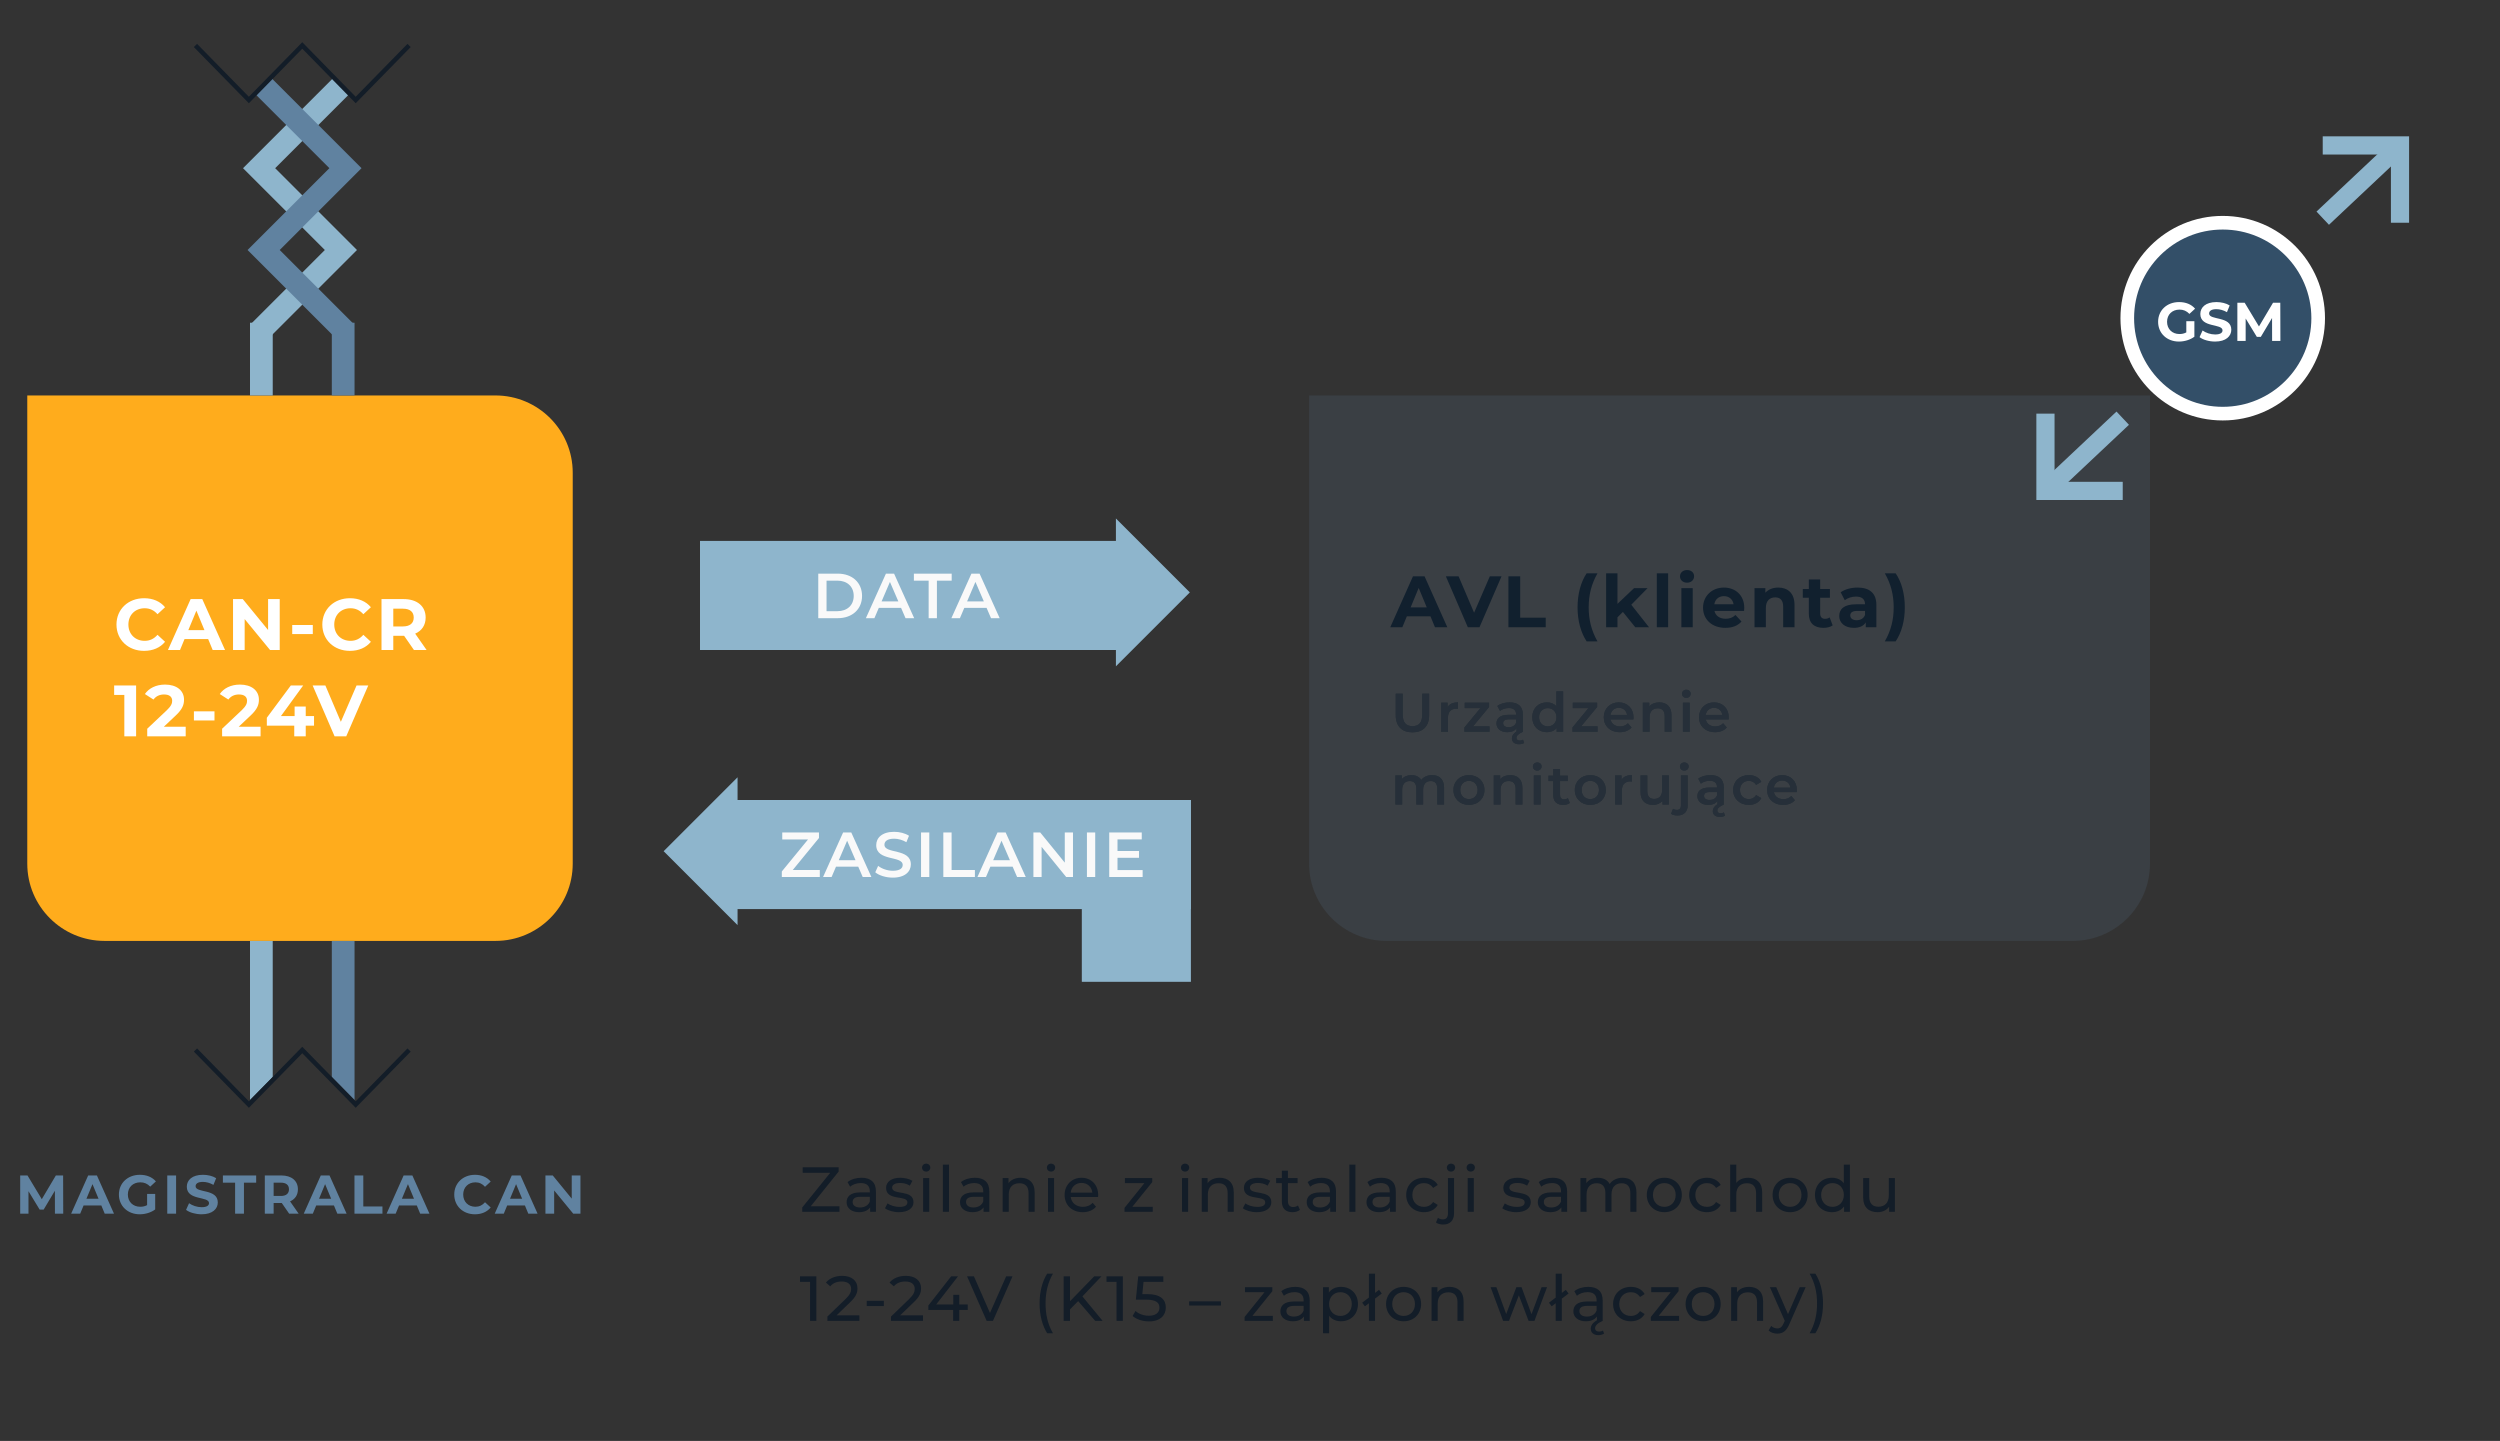 <?xml version="1.0" encoding="UTF-8"?>
<svg width="550px" height="317px" viewBox="0 0 550 317" version="1.1" xmlns="http://www.w3.org/2000/svg" xmlns:xlink="http://www.w3.org/1999/xlink">
    <rect x="0" y="0" width="550" height="317" fill="#333333" stroke="none"/>
    <!-- Generator: Sketch 64 (93537) - https://sketch.com -->
    <title>illustration/cancr/2</title>
    <desc>Created with Sketch.</desc>
    <defs>
        <path d="M310.74,161.12 C313.032,161.12 314.412,159.788 314.412,157.34 L314.412,152.6 L312.876,152.6 L312.876,157.28 C312.876,159.008 312.108,159.752 310.752,159.752 C309.396,159.752 308.616,159.008 308.616,157.28 L308.616,152.6 L307.056,152.6 L307.056,157.34 C307.056,159.788 308.436,161.12 310.74,161.12 Z M318.552,161 L318.552,157.892 C318.552,156.584 319.272,155.912 320.412,155.912 C320.52,155.912 320.628,155.924 320.76,155.948 L320.76,154.52 C319.692,154.52 318.912,154.856 318.48,155.528 L318.48,154.592 L317.052,154.592 L317.052,161 L318.552,161 Z M327.696,161 L327.696,159.8 L324.072,159.8 L327.6,155.54 L327.6,154.592 L322.236,154.592 L322.236,155.792 L325.68,155.792 L322.164,160.052 L322.164,161 L327.696,161 Z M334.176,163.736 C334.596,163.736 335.016,163.628 335.316,163.46 L335.064,162.728 C334.872,162.848 334.596,162.92 334.332,162.92 C333.912,162.92 333.624,162.704 333.624,162.332 C333.624,161.864 334.02,161.456 335.04,161 L335.04,157.244 C335.04,155.396 333.972,154.52 332.124,154.52 C331.092,154.52 330.096,154.784 329.412,155.312 L330,156.404 C330.48,156.008 331.224,155.768 331.944,155.768 C333.012,155.768 333.54,156.284 333.54,157.16 L333.54,157.256 L331.884,157.256 C329.94,157.256 329.22,158.096 329.22,159.164 C329.22,160.28 330.144,161.084 331.608,161.084 C332.568,161.084 333.264,160.772 333.624,160.22 L333.624,160.928 C332.916,161.372 332.616,161.912 332.616,162.452 C332.616,163.208 333.192,163.736 334.176,163.736 Z M331.92,159.992 C331.152,159.992 330.696,159.644 330.696,159.104 C330.696,158.636 330.972,158.252 331.992,158.252 L333.54,158.252 L333.54,158.996 C333.288,159.656 332.652,159.992 331.92,159.992 Z M340.332,161.084 C341.208,161.084 341.952,160.784 342.456,160.172 L342.456,161 L343.896,161 L343.896,152.096 L342.396,152.096 L342.396,155.384 C341.892,154.796 341.16,154.52 340.332,154.52 C338.472,154.52 337.092,155.804 337.092,157.796 C337.092,159.788 338.472,161.084 340.332,161.084 Z M340.512,159.8 C339.432,159.8 338.604,159.02 338.604,157.796 C338.604,156.572 339.432,155.792 340.512,155.792 C341.592,155.792 342.42,156.572 342.42,157.796 C342.42,159.02 341.592,159.8 340.512,159.8 Z M351.468,161 L351.468,159.8 L347.844,159.8 L351.372,155.54 L351.372,154.592 L346.008,154.592 L346.008,155.792 L349.452,155.792 L345.936,160.052 L345.936,161 L351.468,161 Z M356.364,161.084 C357.468,161.084 358.368,160.724 358.944,160.04 L358.14,159.116 C357.684,159.584 357.12,159.812 356.4,159.812 C355.284,159.812 354.504,159.212 354.324,158.276 L359.352,158.276 C359.364,158.132 359.376,157.952 359.376,157.832 C359.376,155.828 358.008,154.52 356.136,154.52 C354.228,154.52 352.824,155.888 352.824,157.796 C352.824,159.704 354.216,161.084 356.364,161.084 Z M357.948,157.28 L354.312,157.28 C354.456,156.344 355.164,155.72 356.136,155.72 C357.12,155.72 357.828,156.356 357.948,157.28 Z M362.916,161 L362.916,157.76 C362.916,156.476 363.636,155.828 364.704,155.828 C365.664,155.828 366.228,156.38 366.228,157.52 L366.228,161 L367.728,161 L367.728,157.328 C367.728,155.396 366.588,154.52 365.052,154.52 C364.116,154.52 363.336,154.832 362.844,155.42 L362.844,154.592 L361.416,154.592 L361.416,161 L362.916,161 Z M370.992,153.536 C371.556,153.536 371.952,153.128 371.952,152.6 C371.952,152.108 371.544,151.736 370.992,151.736 C370.44,151.736 370.032,152.132 370.032,152.636 C370.032,153.14 370.44,153.536 370.992,153.536 Z M371.736,161 L371.736,154.592 L370.236,154.592 L370.236,161 L371.736,161 Z M377.316,161.084 C378.42,161.084 379.32,160.724 379.896,160.04 L379.092,159.116 C378.636,159.584 378.072,159.812 377.352,159.812 C376.236,159.812 375.456,159.212 375.276,158.276 L380.304,158.276 C380.316,158.132 380.328,157.952 380.328,157.832 C380.328,155.828 378.96,154.52 377.088,154.52 C375.18,154.52 373.776,155.888 373.776,157.796 C373.776,159.704 375.168,161.084 377.316,161.084 Z M378.9,157.28 L375.264,157.28 C375.408,156.344 376.116,155.72 377.088,155.72 C378.072,155.72 378.78,156.356 378.9,157.28 Z M308.484,177 L308.484,173.748 C308.484,172.476 309.156,171.828 310.152,171.828 C311.064,171.828 311.592,172.38 311.592,173.52 L311.592,177 L313.092,177 L313.092,173.748 C313.092,172.476 313.776,171.828 314.76,171.828 C315.672,171.828 316.2,172.38 316.2,173.52 L316.2,177 L317.7,177 L317.7,173.328 C317.7,171.396 316.62,170.52 315.072,170.52 C314.052,170.52 313.188,170.928 312.672,171.588 C312.228,170.868 311.448,170.52 310.512,170.52 C309.636,170.52 308.892,170.832 308.412,171.408 L308.412,170.592 L306.984,170.592 L306.984,177 L308.484,177 Z M323.16,177.084 C325.152,177.084 326.58,175.716 326.58,173.796 C326.58,171.876 325.152,170.52 323.16,170.52 C321.192,170.52 319.752,171.876 319.752,173.796 C319.752,175.716 321.192,177.084 323.16,177.084 Z M323.16,175.8 C322.08,175.8 321.264,175.02 321.264,173.796 C321.264,172.572 322.08,171.792 323.16,171.792 C324.252,171.792 325.068,172.572 325.068,173.796 C325.068,175.02 324.252,175.8 323.16,175.8 Z M330.12,177 L330.12,173.76 C330.12,172.476 330.84,171.828 331.908,171.828 C332.868,171.828 333.432,172.38 333.432,173.52 L333.432,177 L334.932,177 L334.932,173.328 C334.932,171.396 333.792,170.52 332.256,170.52 C331.32,170.52 330.54,170.832 330.048,171.42 L330.048,170.592 L328.62,170.592 L328.62,177 L330.12,177 Z M338.196,169.536 C338.76,169.536 339.156,169.128 339.156,168.6 C339.156,168.108 338.748,167.736 338.196,167.736 C337.644,167.736 337.236,168.132 337.236,168.636 C337.236,169.14 337.644,169.536 338.196,169.536 Z M338.94,177 L338.94,170.592 L337.44,170.592 L337.44,177 L338.94,177 Z M343.92,177.084 C344.46,177.084 345,176.94 345.36,176.652 L344.94,175.584 C344.712,175.764 344.412,175.848 344.1,175.848 C343.524,175.848 343.212,175.512 343.212,174.888 L343.212,171.84 L344.928,171.84 L344.928,170.64 L343.212,170.64 L343.212,169.176 L341.712,169.176 L341.712,170.64 L340.656,170.64 L340.656,171.84 L341.712,171.84 L341.712,174.924 C341.712,176.34 342.516,177.084 343.92,177.084 Z M349.86,177.084 C351.852,177.084 353.28,175.716 353.28,173.796 C353.28,171.876 351.852,170.52 349.86,170.52 C347.892,170.52 346.452,171.876 346.452,173.796 C346.452,175.716 347.892,177.084 349.86,177.084 Z M349.86,175.8 C348.78,175.8 347.964,175.02 347.964,173.796 C347.964,172.572 348.78,171.792 349.86,171.792 C350.952,171.792 351.768,172.572 351.768,173.796 C351.768,175.02 350.952,175.8 349.86,175.8 Z M356.82,177 L356.82,173.892 C356.82,172.584 357.54,171.912 358.68,171.912 C358.788,171.912 358.896,171.924 359.028,171.948 L359.028,170.52 C357.96,170.52 357.18,170.856 356.748,171.528 L356.748,170.592 L355.32,170.592 L355.32,177 L356.82,177 Z M363.672,177.084 C364.5,177.084 365.256,176.772 365.736,176.184 L365.736,177 L367.164,177 L367.164,170.592 L365.664,170.592 L365.664,173.832 C365.664,175.116 364.956,175.764 363.912,175.764 C362.964,175.764 362.412,175.212 362.412,174.048 L362.412,170.592 L360.912,170.592 L360.912,174.252 C360.912,176.184 362.028,177.084 363.672,177.084 Z M370.548,169.536 C371.112,169.536 371.508,169.128 371.508,168.6 C371.508,168.108 371.1,167.736 370.548,167.736 C369.996,167.736 369.588,168.132 369.588,168.636 C369.588,169.14 369.996,169.536 370.548,169.536 Z M369.072,179.412 C370.5,179.412 371.304,178.524 371.304,177.12 L371.304,170.592 L369.804,170.592 L369.804,177.156 C369.804,177.84 369.492,178.176 368.94,178.176 C368.604,178.176 368.292,178.092 368.064,177.924 L367.632,179.04 C367.98,179.304 368.52,179.412 369.072,179.412 Z M378.372,179.736 C378.792,179.736 379.212,179.628 379.512,179.46 L379.26,178.728 C379.068,178.848 378.792,178.92 378.528,178.92 C378.108,178.92 377.82,178.704 377.82,178.332 C377.82,177.864 378.216,177.456 379.236,177 L379.236,173.244 C379.236,171.396 378.168,170.52 376.32,170.52 C375.288,170.52 374.292,170.784 373.608,171.312 L374.196,172.404 C374.676,172.008 375.42,171.768 376.14,171.768 C377.208,171.768 377.736,172.284 377.736,173.16 L377.736,173.256 L376.08,173.256 C374.136,173.256 373.416,174.096 373.416,175.164 C373.416,176.28 374.34,177.084 375.804,177.084 C376.764,177.084 377.46,176.772 377.82,176.22 L377.82,176.928 C377.112,177.372 376.812,177.912 376.812,178.452 C376.812,179.208 377.388,179.736 378.372,179.736 Z M376.116,175.992 C375.348,175.992 374.892,175.644 374.892,175.104 C374.892,174.636 375.168,174.252 376.188,174.252 L377.736,174.252 L377.736,174.996 C377.484,175.656 376.848,175.992 376.116,175.992 Z M384.756,177.084 C386.004,177.084 387,176.544 387.492,175.584 L386.34,174.912 C385.956,175.524 385.38,175.8 384.744,175.8 C383.64,175.8 382.8,175.044 382.8,173.796 C382.8,172.56 383.64,171.792 384.744,171.792 C385.38,171.792 385.956,172.068 386.34,172.68 L387.492,172.008 C387,171.036 386.004,170.52 384.756,170.52 C382.728,170.52 381.288,171.876 381.288,173.796 C381.288,175.716 382.728,177.084 384.756,177.084 Z M392.304,177.084 C393.408,177.084 394.308,176.724 394.884,176.04 L394.08,175.116 C393.624,175.584 393.06,175.812 392.34,175.812 C391.224,175.812 390.444,175.212 390.264,174.276 L395.292,174.276 C395.304,174.132 395.316,173.952 395.316,173.832 C395.316,171.828 393.948,170.52 392.076,170.52 C390.168,170.52 388.764,171.888 388.764,173.796 C388.764,175.704 390.156,177.084 392.304,177.084 Z M393.888,173.28 L390.252,173.28 C390.396,172.344 391.104,171.72 392.076,171.72 C393.06,171.72 393.768,172.356 393.888,173.28 Z" id="path-1"></path>
    </defs>
    <g id="illustration/cancr/2" stroke="none" stroke-width="1" fill="none" fill-rule="evenodd">
        <polygon id="Rectangle-Copy-24" fill="#8EB5CC" transform="translate(250, 196) rotate(-270) translate(-250, -196) " points="230 184 270 184 270 208 230 208"></polygon>
        <path d="M288,87 L473,87 L473,190 C473,199.389 465.389,207 456,207 L305,207 C295.611,207 288,199.389 288,190 L288,87 L288,87 Z" id="Rectangle-Copy-21" fill="#6386A4" opacity="0.147"></path>
        <path d="M6,87 L109,87 C118.389,87 126,94.611 126,104 L126,190 C126,199.389 118.389,207 109,207 L23,207 C13.611,207 6,199.389 6,190 L6,87 L6,87 Z" id="Rectangle-Copy-3" fill="#FFAC1C"></path>
        <path d="M31.688,143.192 C33.64,143.192 35.256,142.488 36.312,141.192 L34.648,139.656 C33.896,140.536 32.952,140.984 31.832,140.984 C29.736,140.984 28.248,139.512 28.248,137.4 C28.248,135.288 29.736,133.816 31.832,133.816 C32.952,133.816 33.896,134.264 34.648,135.128 L36.312,133.592 C35.256,132.312 33.64,131.608 31.704,131.608 C28.216,131.608 25.624,134.024 25.624,137.4 C25.624,140.776 28.216,143.192 31.688,143.192 Z M39.605,143 L40.597,140.6 L45.797,140.6 L46.789,143 L49.509,143 L44.501,131.8 L41.941,131.8 L36.949,143 L39.605,143 Z M44.981,138.632 L41.429,138.632 L43.205,134.344 L44.981,138.632 Z M53.827,143 L53.827,136.2 L59.411,143 L61.539,143 L61.539,131.8 L58.979,131.8 L58.979,138.6 L53.411,131.8 L51.267,131.8 L51.267,143 L53.827,143 Z M68.816,139.496 L68.816,137.496 L64.288,137.496 L64.288,139.496 L68.816,139.496 Z M76.974,143.192 C78.926,143.192 80.542,142.488 81.598,141.192 L79.934,139.656 C79.182,140.536 78.238,140.984 77.118,140.984 C75.022,140.984 73.534,139.512 73.534,137.4 C73.534,135.288 75.022,133.816 77.118,133.816 C78.238,133.816 79.182,134.264 79.934,135.128 L81.598,133.592 C80.542,132.312 78.926,131.608 76.99,131.608 C73.502,131.608 70.91,134.024 70.91,137.4 C70.91,140.776 73.502,143.192 76.974,143.192 Z M86.523,143 L86.523,139.88 L88.907,139.88 L91.067,143 L93.851,143 L91.339,139.4 C92.795,138.776 93.643,137.544 93.643,135.864 C93.643,133.352 91.771,131.8 88.779,131.8 L83.931,131.8 L83.931,143 L86.523,143 Z M88.635,137.816 L86.523,137.816 L86.523,133.912 L88.635,133.912 C90.219,133.912 91.019,134.632 91.019,135.864 C91.019,137.08 90.219,137.816 88.635,137.816 Z M29.944,162 L29.944,150.8 L25.112,150.8 L25.112,152.88 L27.352,152.88 L27.352,162 L29.944,162 Z M40.853,162 L40.853,159.888 L36.037,159.888 L38.613,157.456 C40.181,156 40.485,155.008 40.485,153.92 C40.485,151.888 38.821,150.608 36.325,150.608 C34.309,150.608 32.741,151.424 31.877,152.688 L33.765,153.904 C34.309,153.152 35.125,152.784 36.085,152.784 C37.269,152.784 37.877,153.296 37.877,154.176 C37.877,154.72 37.701,155.296 36.709,156.24 L32.389,160.32 L32.389,162 L40.853,162 Z M47.187,158.496 L47.187,156.496 L42.659,156.496 L42.659,158.496 L47.187,158.496 Z M57.328,162 L57.328,159.888 L52.512,159.888 L55.088,157.456 C56.656,156 56.96,155.008 56.96,153.92 C56.96,151.888 55.296,150.608 52.8,150.608 C50.784,150.608 49.216,151.424 48.352,152.688 L50.24,153.904 C50.784,153.152 51.6,152.784 52.56,152.784 C53.744,152.784 54.352,153.296 54.352,154.176 C54.352,154.72 54.176,155.296 53.184,156.24 L48.864,160.32 L48.864,162 L57.328,162 Z M67.262,162 L67.262,159.648 L69.086,159.648 L69.086,157.536 L67.262,157.536 L67.262,155.44 L64.814,155.44 L64.814,157.536 L61.806,157.536 L66.702,150.8 L63.982,150.8 L58.702,157.904 L58.702,159.648 L64.734,159.648 L64.734,162 L67.262,162 Z M76.171,162 L81.019,150.8 L78.443,150.8 L74.987,158.8 L71.579,150.8 L68.779,150.8 L73.611,162 L76.171,162 Z" id="CAN-CR12-24V" fill="#FFFFFF" fill-rule="nonzero"></path>
        <path d="M308.512,138 L309.504,135.6 L314.704,135.6 L315.696,138 L318.416,138 L313.408,126.8 L310.848,126.8 L305.856,138 L308.512,138 Z M313.888,133.632 L310.336,133.632 L312.112,129.344 L313.888,133.632 Z M325.485,138 L330.333,126.8 L327.757,126.8 L324.301,134.8 L320.893,126.8 L318.093,126.8 L322.925,138 L325.485,138 Z M340.059,138 L340.059,135.888 L334.443,135.888 L334.443,126.8 L331.851,126.8 L331.851,138 L340.059,138 Z M351.446,141.104 C350.086,138.704 349.51,136.304 349.51,133.616 C349.51,130.928 350.086,128.528 351.446,126.128 L349.062,126.128 C347.782,128.032 347.062,130.672 347.062,133.616 C347.062,136.56 347.782,139.168 349.062,141.104 L351.446,141.104 Z M355.843,138 L355.843,135.808 L357.043,134.624 L359.763,138 L362.787,138 L358.883,133.04 L362.467,129.392 L359.491,129.392 L355.843,132.848 L355.843,126.128 L353.347,126.128 L353.347,138 L355.843,138 Z M366.993,138 L366.993,126.128 L364.497,126.128 L364.497,138 L366.993,138 Z M371.15,128.192 C372.078,128.192 372.702,127.584 372.702,126.752 C372.702,125.984 372.078,125.408 371.15,125.408 C370.222,125.408 369.598,126.016 369.598,126.8 C369.598,127.584 370.222,128.192 371.15,128.192 Z M372.398,138 L372.398,129.392 L369.902,129.392 L369.902,138 L372.398,138 Z M379.58,138.128 C381.132,138.128 382.332,137.648 383.132,136.736 L381.804,135.296 C381.212,135.856 380.556,136.128 379.644,136.128 C378.332,136.128 377.42,135.472 377.18,134.4 L383.692,134.4 C383.708,134.192 383.74,133.92 383.74,133.728 C383.74,130.96 381.788,129.264 379.26,129.264 C376.636,129.264 374.668,131.12 374.668,133.696 C374.668,136.256 376.604,138.128 379.58,138.128 Z M381.388,132.944 L377.148,132.944 C377.324,131.84 378.14,131.152 379.276,131.152 C380.396,131.152 381.212,131.856 381.388,132.944 Z M388.489,138 L388.489,133.744 C388.489,132.16 389.353,131.424 390.553,131.424 C391.657,131.424 392.297,132.064 392.297,133.456 L392.297,138 L394.793,138 L394.793,133.072 C394.793,130.448 393.257,129.264 391.225,129.264 C390.057,129.264 389.049,129.664 388.377,130.4 L388.377,129.392 L385.993,129.392 L385.993,138 L388.489,138 Z M401.159,138.128 C401.927,138.128 402.679,137.952 403.191,137.584 L402.519,135.824 C402.247,136.032 401.879,136.144 401.511,136.144 C400.839,136.144 400.439,135.744 400.439,135.008 L400.439,131.504 L402.583,131.504 L402.583,129.584 L400.439,129.584 L400.439,127.488 L397.943,127.488 L397.943,129.584 L396.615,129.584 L396.615,131.504 L397.943,131.504 L397.943,135.04 C397.943,137.088 399.127,138.128 401.159,138.128 Z M407.844,138.128 C409.108,138.128 410.004,137.712 410.468,136.928 L410.468,138 L412.804,138 L412.804,133.088 C412.804,130.48 411.284,129.264 408.66,129.264 C407.284,129.264 405.892,129.632 404.948,130.304 L405.844,132.048 C406.468,131.552 407.412,131.248 408.324,131.248 C409.668,131.248 410.308,131.872 410.308,132.944 L408.324,132.944 C405.7,132.944 404.628,134 404.628,135.52 C404.628,137.008 405.828,138.128 407.844,138.128 Z M408.468,136.448 C407.588,136.448 407.06,136.032 407.06,135.408 C407.06,134.832 407.428,134.4 408.596,134.4 L410.308,134.4 L410.308,135.28 C410.02,136.064 409.3,136.448 408.468,136.448 Z M417.042,141.104 C418.354,139.168 419.058,136.56 419.058,133.616 C419.058,130.672 418.354,128.032 417.042,126.128 L414.658,126.128 C416.034,128.528 416.61,130.928 416.61,133.616 C416.61,136.304 416.034,138.704 414.658,141.104 L417.042,141.104 Z" id="AVL(klienta)" fill="#11202E" fill-rule="nonzero"></path>
        <polygon id="Rectangle-Copy-24" fill="#8EB5CC" points="162 176 262 176 262 200 162 200"></polygon>
        <polygon id="Rectangle-Copy-28" fill="#8EB5CC" points="154 119 246 119 246 143 154 143"></polygon>
        <path d="M180.358,192.94 L180.358,191.4 L174.408,191.4 L180.176,184.358 L180.176,183.14 L172.098,183.14 L172.098,184.68 L177.768,184.68 L172,191.722 L172,192.94 L180.358,192.94 Z M182.952,192.94 L183.917,190.672 L188.817,190.672 L189.798,192.94 L191.702,192.94 L187.278,183.14 L185.486,183.14 L181.076,192.94 L182.952,192.94 Z M188.215,189.244 L184.534,189.244 L186.368,184.96 L188.215,189.244 Z M196.423,193.08 C199.111,193.08 200.385,191.736 200.385,190.168 C200.385,186.57 194.575,187.928 194.575,185.842 C194.575,185.1 195.191,184.512 196.703,184.512 C197.557,184.512 198.523,184.764 199.405,185.282 L199.979,183.868 C199.125,183.308 197.893,183 196.717,183 C194.029,183 192.769,184.344 192.769,185.926 C192.769,189.566 198.593,188.18 198.593,190.294 C198.593,191.022 197.949,191.568 196.423,191.568 C195.219,191.568 193.973,191.12 193.189,190.49 L192.559,191.904 C193.371,192.604 194.897,193.08 196.423,193.08 Z M204.448,192.94 L204.448,183.14 L202.629,183.14 L202.629,192.94 L204.448,192.94 Z M214.476,192.94 L214.476,191.4 L209.352,191.4 L209.352,183.14 L207.532,183.14 L207.532,192.94 L214.476,192.94 Z M216.916,192.94 L217.881,190.672 L222.781,190.672 L223.762,192.94 L225.666,192.94 L221.242,183.14 L219.45,183.14 L215.04,192.94 L216.916,192.94 Z M222.179,189.244 L218.498,189.244 L220.332,184.96 L222.179,189.244 Z M229.155,192.94 L229.155,186.304 L234.559,192.94 L236.057,192.94 L236.057,183.14 L234.251,183.14 L234.251,189.776 L228.847,183.14 L227.349,183.14 L227.349,192.94 L229.155,192.94 Z M240.946,192.94 L240.946,183.14 L239.126,183.14 L239.126,192.94 L240.946,192.94 Z M251.38,192.94 L251.38,191.414 L245.85,191.414 L245.85,188.712 L250.582,188.712 L250.582,187.214 L245.85,187.214 L245.85,184.666 L251.184,184.666 L251.184,183.14 L244.03,183.14 L244.03,192.94 L251.38,192.94 Z" id="ZASILANIE" fill="#F9F9F9" fill-rule="nonzero"></path>
        <path d="M184.303,136 C187.481,136 189.651,134.04 189.651,131.1 C189.651,128.16 187.481,126.2 184.303,126.2 L180.019,126.2 L180.019,136 L184.303,136 Z M184.219,134.46 L181.839,134.46 L181.839,127.74 L184.219,127.74 C186.403,127.74 187.817,129.07 187.817,131.1 C187.817,133.13 186.403,134.46 184.219,134.46 Z M192.37,136 L193.337,133.732 L198.237,133.732 L199.216,136 L201.12,136 L196.696,126.2 L194.905,126.2 L190.494,136 L192.37,136 Z M197.635,132.304 L193.952,132.304 L195.786,128.02 L197.635,132.304 Z M206.122,136 L206.122,127.74 L209.37,127.74 L209.37,126.2 L201.054,126.2 L201.054,127.74 L204.302,127.74 L204.302,136 L206.122,136 Z M211.179,136 L212.145,133.732 L217.046,133.732 L218.025,136 L219.929,136 L215.506,126.2 L213.714,126.2 L209.304,136 L211.179,136 Z M216.444,132.304 L212.762,132.304 L214.595,128.02 L216.444,132.304 Z" id="DATA" fill="#F9F9F9" fill-rule="nonzero"></path>
        <polygon id="Rectangle-Copy-49" fill="#8EB5CC" transform="translate(245.5, 130.327) rotate(-135) translate(-245.5, -130.327) " points="234 118.827 257 141.827 234 141.827"></polygon>
        <polygon id="Rectangle-Copy-55" fill="#8EB5CC" transform="translate(162.263, 187.263) rotate(-315) translate(-162.263, -187.263) " points="150.763 175.763 173.763 198.763 150.763 198.763"></polygon>
        <g id="Urządzeniemonitorujące" opacity="0.5" fill-rule="nonzero">
            <use fill="#131D28" xlink:href="#path-1"></use>
            <use fill="#11202E" xlink:href="#path-1"></use>
        </g>
        <g id="Group-15-Copy" transform="translate(449, 31)">
            <g id="Group-6" transform="translate(19, 18)" fill="#334F68" stroke="#FFFFFF" stroke-width="3">
                <circle id="Oval" cx="21" cy="21" r="21"></circle>
            </g>
            <path d="M30.368,44.144 C31.568,44.144 32.84,43.772 33.764,43.076 L33.764,39.668 L31.988,39.668 L31.988,42.128 C31.496,42.392 31.004,42.488 30.476,42.488 C28.868,42.488 27.752,41.372 27.752,39.8 C27.752,38.204 28.868,37.112 30.5,37.112 C31.352,37.112 32.06,37.412 32.672,38.06 L33.92,36.908 C33.104,35.96 31.88,35.456 30.404,35.456 C27.728,35.456 25.784,37.268 25.784,39.8 C25.784,42.332 27.728,44.144 30.368,44.144 Z M38.324,44.144 C40.724,44.144 41.888,42.944 41.888,41.54 C41.888,38.456 37.004,39.524 37.004,37.976 C37.004,37.448 37.448,37.016 38.6,37.016 C39.344,37.016 40.148,37.232 40.928,37.676 L41.528,36.2 C40.748,35.708 39.668,35.456 38.612,35.456 C36.224,35.456 35.072,36.644 35.072,38.072 C35.072,41.192 39.956,40.112 39.956,41.684 C39.956,42.2 39.488,42.584 38.336,42.584 C37.328,42.584 36.272,42.224 35.564,41.708 L34.904,43.172 C35.648,43.748 36.992,44.144 38.324,44.144 Z M45.044,44 L45.044,39.068 L47.504,43.112 L48.38,43.112 L50.852,38.96 L50.864,44 L52.688,44 L52.664,35.6 L51.068,35.6 L47.972,40.82 L44.828,35.6 L43.22,35.6 L43.22,44 L45.044,44 Z" id="GSM" fill="#FFFFFF" fill-rule="nonzero"></path>
            <g id="Group-14" transform="translate(0, 60)" stroke="#8EB5CC" stroke-width="4">
                <polyline id="Path" points="18 17 1 17 1 0"></polyline>
                <line x1="1" y1="17" x2="18" y2="1" id="Line-10"></line>
            </g>
            <g id="Group-14-Copy" transform="translate(70.5, 9) rotate(-180) translate(-70.5, -9) translate(61, 0)" stroke="#8EB5CC" stroke-width="4">
                <polyline id="Path" points="18 17 1 17 1 0"></polyline>
                <line x1="1" y1="17" x2="18" y2="1" id="Line-10"></line>
            </g>
        </g>
        <polygon id="Rectangle-Copy-6" fill="#8EB5CC" points="55 207 60 207 60 236.955 55 242"></polygon>
        <rect id="Rectangle-Copy-7" fill="#8EB5CC" x="55" y="71" width="5" height="16"></rect>
        <rect id="Rectangle-Copy-9" fill="#6082A0" x="73" y="71" width="5" height="16"></rect>
        <polygon id="Rectangle-Copy-10" fill="#6082A0" points="73 207 78 207 78 242 73 236.955"></polygon>
        <polygon id="Path-4-Copy-2" fill="#131D28" fill-rule="nonzero" points="54.749 242.285 66.5 230.285 78.249 242.285 89.643 230.65 90.357 231.35 78.25 243.715 66.499 231.714 54.75 243.715 42.643 231.35 43.357 230.65"></polygon>
        <path d="M6.266,267 L6.266,262.068 L8.726,266.112 L9.602,266.112 L12.074,261.96 L12.086,267 L13.91,267 L13.886,258.6 L12.29,258.6 L9.194,263.82 L6.05,258.6 L4.442,258.6 L4.442,267 L6.266,267 Z M17.647,267 L18.391,265.2 L22.291,265.2 L23.035,267 L25.075,267 L21.319,258.6 L19.399,258.6 L15.655,267 L17.647,267 Z M21.679,263.724 L19.015,263.724 L20.347,260.508 L21.679,263.724 Z M30.744,267.144 C31.944,267.144 33.216,266.772 34.14,266.076 L34.14,262.668 L32.364,262.668 L32.364,265.128 C31.872,265.392 31.38,265.488 30.852,265.488 C29.244,265.488 28.128,264.372 28.128,262.8 C28.128,261.204 29.244,260.112 30.876,260.112 C31.728,260.112 32.436,260.412 33.048,261.06 L34.296,259.908 C33.48,258.96 32.256,258.456 30.78,258.456 C28.104,258.456 26.16,260.268 26.16,262.8 C26.16,265.332 28.104,267.144 30.744,267.144 Z M38.741,267 L38.741,258.6 L36.797,258.6 L36.797,267 L38.741,267 Z M44.351,267.144 C46.751,267.144 47.915,265.944 47.915,264.54 C47.915,261.456 43.031,262.524 43.031,260.976 C43.031,260.448 43.475,260.016 44.627,260.016 C45.371,260.016 46.175,260.232 46.955,260.676 L47.555,259.2 C46.775,258.708 45.695,258.456 44.639,258.456 C42.251,258.456 41.099,259.644 41.099,261.072 C41.099,264.192 45.983,263.112 45.983,264.684 C45.983,265.2 45.515,265.584 44.363,265.584 C43.355,265.584 42.299,265.224 41.591,264.708 L40.931,266.172 C41.675,266.748 43.019,267.144 44.351,267.144 Z M53.668,267 L53.668,260.184 L56.356,260.184 L56.356,258.6 L49.036,258.6 L49.036,260.184 L51.724,260.184 L51.724,267 L53.668,267 Z M60.201,267 L60.201,264.66 L61.989,264.66 L63.609,267 L65.697,267 L63.813,264.3 C64.905,263.832 65.541,262.908 65.541,261.648 C65.541,259.764 64.137,258.6 61.893,258.6 L58.257,258.6 L58.257,267 L60.201,267 Z M61.785,263.112 L60.201,263.112 L60.201,260.184 L61.785,260.184 C62.973,260.184 63.573,260.724 63.573,261.648 C63.573,262.56 62.973,263.112 61.785,263.112 Z M68.822,267 L69.566,265.2 L73.466,265.2 L74.21,267 L76.25,267 L72.494,258.6 L70.574,258.6 L66.83,267 L68.822,267 Z M72.854,263.724 L70.19,263.724 L71.522,260.508 L72.854,263.724 Z M84.139,267 L84.139,265.416 L79.927,265.416 L79.927,258.6 L77.983,258.6 L77.983,267 L84.139,267 Z M87.048,267 L87.792,265.2 L91.692,265.2 L92.436,267 L94.476,267 L90.72,258.6 L88.8,258.6 L85.056,267 L87.048,267 Z M91.08,263.724 L88.416,263.724 L89.748,260.508 L91.08,263.724 Z M104.483,267.144 C105.947,267.144 107.159,266.616 107.951,265.644 L106.703,264.492 C106.139,265.152 105.431,265.488 104.591,265.488 C103.019,265.488 101.903,264.384 101.903,262.8 C101.903,261.216 103.019,260.112 104.591,260.112 C105.431,260.112 106.139,260.448 106.703,261.096 L107.951,259.944 C107.159,258.984 105.947,258.456 104.495,258.456 C101.879,258.456 99.935,260.268 99.935,262.8 C99.935,265.332 101.879,267.144 104.483,267.144 Z M110.836,267 L111.58,265.2 L115.48,265.2 L116.224,267 L118.264,267 L114.508,258.6 L112.588,258.6 L108.844,267 L110.836,267 Z M114.868,263.724 L112.204,263.724 L113.536,260.508 L114.868,263.724 Z M121.917,267 L121.917,261.9 L126.105,267 L127.701,267 L127.701,258.6 L125.781,258.6 L125.781,263.7 L121.605,258.6 L119.997,258.6 L119.997,267 L121.917,267 Z" id="MAGISTRALACAN" fill="#6082A0" fill-rule="nonzero"></path>
        <polyline id="Path-5-Copy-2" stroke="#8EB5CC" stroke-width="5" points="57 73 75 55 57 37 75 19"></polyline>
        <polyline id="Path-5-Copy-3" stroke="#6082A0" stroke-width="5" transform="translate(67, 46) scale(-1, 1) translate(-67, -46) " points="58 73 76 55 58 37 76 19"></polyline>
        <polyline id="Path-4-Copy-3" stroke="#131D28" points="43 10 54.75 22 66.5 10 78.25 22 90 10"></polyline>
        <path d="M184.68,266.598 L184.68,265.38 L178.366,265.38 L184.498,257.75 L184.498,256.798 L176.588,256.798 L176.588,258.016 L182.65,258.016 L176.49,265.646 L176.49,266.598 L184.68,266.598 Z M188.995,266.682 C190.157,266.682 190.983,266.29 191.431,265.618 L191.431,266.598 L192.706,266.598 L192.706,262.118 C192.706,260.088 191.558,259.108 189.528,259.108 C188.338,259.108 187.232,259.444 186.462,260.06 L187.022,261.068 C187.595,260.578 188.492,260.27 189.374,260.27 C190.703,260.27 191.362,260.928 191.362,262.062 L191.362,262.328 L189.233,262.328 C187.022,262.328 186.251,263.308 186.251,264.498 C186.251,265.786 187.315,266.682 188.995,266.682 Z M189.22,265.646 C188.197,265.646 187.582,265.184 187.582,264.442 C187.582,263.812 187.959,263.294 189.29,263.294 L191.362,263.294 L191.362,264.33 C191.025,265.184 190.227,265.646 189.22,265.646 Z M197.763,266.682 C199.737,266.682 200.969,265.828 200.969,264.484 C200.969,261.6 196.265,263.028 196.265,261.278 C196.265,260.69 196.839,260.256 198.015,260.256 C198.743,260.256 199.485,260.41 200.157,260.844 L200.731,259.78 C200.087,259.36 198.995,259.108 198.029,259.108 C196.125,259.108 194.935,260.004 194.935,261.334 C194.935,264.288 199.625,262.846 199.625,264.512 C199.625,265.142 199.107,265.52 197.861,265.52 C196.895,265.52 195.887,265.198 195.257,264.75 L194.697,265.814 C195.313,266.304 196.531,266.682 197.763,266.682 Z M203.758,257.75 C204.291,257.75 204.668,257.358 204.668,256.854 C204.668,256.378 204.276,256 203.758,256 C203.24,256 202.849,256.392 202.849,256.882 C202.849,257.372 203.24,257.75 203.758,257.75 Z M204.43,266.598 L204.43,259.178 L203.087,259.178 L203.087,266.598 L204.43,266.598 Z M208.774,266.598 L208.774,256.21 L207.43,256.21 L207.43,266.598 L208.774,266.598 Z M213.944,266.682 C215.106,266.682 215.931,266.29 216.38,265.618 L216.38,266.598 L217.654,266.598 L217.654,262.118 C217.654,260.088 216.506,259.108 214.476,259.108 C213.286,259.108 212.179,259.444 211.41,260.06 L211.97,261.068 C212.543,260.578 213.44,260.27 214.321,260.27 C215.651,260.27 216.31,260.928 216.31,262.062 L216.31,262.328 L214.181,262.328 C211.97,262.328 211.2,263.308 211.2,264.498 C211.2,265.786 212.263,266.682 213.944,266.682 Z M214.167,265.646 C213.145,265.646 212.53,265.184 212.53,264.442 C212.53,263.812 212.907,263.294 214.238,263.294 L216.31,263.294 L216.31,264.33 C215.974,265.184 215.175,265.646 214.167,265.646 Z M221.927,266.598 L221.927,262.776 C221.927,261.166 222.851,260.312 224.279,260.312 C225.553,260.312 226.281,261.026 226.281,262.482 L226.281,266.598 L227.625,266.598 L227.625,262.328 C227.625,260.144 226.351,259.108 224.545,259.108 C223.369,259.108 222.417,259.542 221.871,260.298 L221.871,259.178 L220.583,259.178 L220.583,266.598 L221.927,266.598 Z M231.226,257.75 C231.758,257.75 232.137,257.358 232.137,256.854 C232.137,256.378 231.744,256 231.226,256 C230.708,256 230.316,256.392 230.316,256.882 C230.316,257.372 230.708,257.75 231.226,257.75 Z M231.899,266.598 L231.899,259.178 L230.554,259.178 L230.554,266.598 L231.899,266.598 Z M238.202,266.682 C239.434,266.682 240.456,266.262 241.128,265.478 L240.386,264.61 C239.84,265.212 239.112,265.506 238.244,265.506 C236.774,265.506 235.724,264.638 235.556,263.336 L241.576,263.336 C241.59,263.21 241.604,263.042 241.604,262.93 C241.604,260.648 240.078,259.108 237.936,259.108 C235.794,259.108 234.212,260.69 234.212,262.888 C234.212,265.1 235.808,266.682 238.202,266.682 Z M240.316,262.37 L235.556,262.37 C235.696,261.11 236.648,260.242 237.936,260.242 C239.238,260.242 240.176,261.124 240.316,262.37 Z M253.609,266.598 L253.609,265.492 L249.115,265.492 L253.497,260.06 L253.497,259.178 L247.477,259.178 L247.477,260.284 L251.775,260.284 L247.393,265.73 L247.393,266.598 L253.609,266.598 Z M260.714,257.75 C261.246,257.75 261.624,257.358 261.624,256.854 C261.624,256.378 261.232,256 260.714,256 C260.196,256 259.804,256.392 259.804,256.882 C259.804,257.372 260.196,257.75 260.714,257.75 Z M261.386,266.598 L261.386,259.178 L260.042,259.178 L260.042,266.598 L261.386,266.598 Z M265.729,266.598 L265.729,262.776 C265.729,261.166 266.654,260.312 268.082,260.312 C269.356,260.312 270.084,261.026 270.084,262.482 L270.084,266.598 L271.428,266.598 L271.428,262.328 C271.428,260.144 270.154,259.108 268.348,259.108 C267.171,259.108 266.219,259.542 265.673,260.298 L265.673,259.178 L264.385,259.178 L264.385,266.598 L265.729,266.598 Z M276.485,266.682 C278.459,266.682 279.691,265.828 279.691,264.484 C279.691,261.6 274.987,263.028 274.987,261.278 C274.987,260.69 275.561,260.256 276.737,260.256 C277.465,260.256 278.207,260.41 278.879,260.844 L279.453,259.78 C278.809,259.36 277.717,259.108 276.751,259.108 C274.847,259.108 273.657,260.004 273.657,261.334 C273.657,264.288 278.347,262.846 278.347,264.512 C278.347,265.142 277.829,265.52 276.583,265.52 C275.617,265.52 274.609,265.198 273.979,264.75 L273.419,265.814 C274.035,266.304 275.253,266.682 276.485,266.682 Z M284.356,266.682 C284.959,266.682 285.575,266.514 285.981,266.164 L285.56,265.198 C285.281,265.422 284.902,265.548 284.51,265.548 C283.769,265.548 283.349,265.1 283.349,264.302 L283.349,260.284 L285.476,260.284 L285.476,259.178 L283.349,259.178 L283.349,257.554 L282.005,257.554 L282.005,259.178 L280.745,259.178 L280.745,260.284 L282.005,260.284 L282.005,264.358 C282.005,265.856 282.858,266.682 284.356,266.682 Z M290.212,266.682 C291.374,266.682 292.2,266.29 292.648,265.618 L292.648,266.598 L293.922,266.598 L293.922,262.118 C293.922,260.088 292.774,259.108 290.744,259.108 C289.554,259.108 288.448,259.444 287.678,260.06 L288.238,261.068 C288.812,260.578 289.708,260.27 290.59,260.27 C291.92,260.27 292.578,260.928 292.578,262.062 L292.578,262.328 L290.45,262.328 C288.238,262.328 287.468,263.308 287.468,264.498 C287.468,265.786 288.532,266.682 290.212,266.682 Z M290.436,265.646 C289.414,265.646 288.798,265.184 288.798,264.442 C288.798,263.812 289.176,263.294 290.506,263.294 L292.578,263.294 L292.578,264.33 C292.242,265.184 291.444,265.646 290.436,265.646 Z M298.195,266.598 L298.195,256.21 L296.851,256.21 L296.851,266.598 L298.195,266.598 Z M303.365,266.682 C304.527,266.682 305.353,266.29 305.801,265.618 L305.801,266.598 L307.075,266.598 L307.075,262.118 C307.075,260.088 305.927,259.108 303.897,259.108 C302.707,259.108 301.601,259.444 300.831,260.06 L301.391,261.068 C301.965,260.578 302.861,260.27 303.743,260.27 C305.073,260.27 305.731,260.928 305.731,262.062 L305.731,262.328 L303.603,262.328 C301.391,262.328 300.621,263.308 300.621,264.498 C300.621,265.786 301.685,266.682 303.365,266.682 Z M303.589,265.646 C302.567,265.646 301.951,265.184 301.951,264.442 C301.951,263.812 302.329,263.294 303.659,263.294 L305.731,263.294 L305.731,264.33 C305.395,265.184 304.597,265.646 303.589,265.646 Z M313.281,266.682 C314.611,266.682 315.716,266.122 316.305,265.086 L315.283,264.442 C314.807,265.17 314.079,265.506 313.267,265.506 C311.81,265.506 310.719,264.498 310.719,262.888 C310.719,261.306 311.81,260.284 313.267,260.284 C314.079,260.284 314.807,260.62 315.283,261.348 L316.305,260.69 C315.716,259.654 314.611,259.108 313.281,259.108 C310.998,259.108 309.361,260.676 309.361,262.888 C309.361,265.1 310.998,266.682 313.281,266.682 Z M319.22,257.75 C319.752,257.75 320.13,257.358 320.13,256.854 C320.13,256.378 319.738,256 319.22,256 C318.702,256 318.31,256.392 318.31,256.882 C318.31,257.372 318.702,257.75 319.22,257.75 Z M317.526,269.398 C319.052,269.398 319.892,268.446 319.892,266.934 L319.892,259.178 L318.548,259.178 L318.548,266.962 C318.548,267.816 318.156,268.264 317.442,268.264 C317.008,268.264 316.616,268.138 316.35,267.914 L315.916,268.95 C316.294,269.258 316.91,269.398 317.526,269.398 Z M323.563,257.75 C324.096,257.75 324.474,257.358 324.474,256.854 C324.474,256.378 324.082,256 323.563,256 C323.046,256 322.654,256.392 322.654,256.882 C322.654,257.372 323.046,257.75 323.563,257.75 Z M324.236,266.598 L324.236,259.178 L322.892,259.178 L322.892,266.598 L324.236,266.598 Z M333.567,266.682 C335.541,266.682 336.772,265.828 336.772,264.484 C336.772,261.6 332.068,263.028 332.068,261.278 C332.068,260.69 332.642,260.256 333.818,260.256 C334.546,260.256 335.288,260.41 335.961,260.844 L336.534,259.78 C335.89,259.36 334.798,259.108 333.832,259.108 C331.928,259.108 330.738,260.004 330.738,261.334 C330.738,264.288 335.428,262.846 335.428,264.512 C335.428,265.142 334.911,265.52 333.664,265.52 C332.699,265.52 331.69,265.198 331.06,264.75 L330.5,265.814 C331.116,266.304 332.334,266.682 333.567,266.682 Z M341.06,266.682 C342.222,266.682 343.048,266.29 343.496,265.618 L343.496,266.598 L344.77,266.598 L344.77,262.118 C344.77,260.088 343.622,259.108 341.592,259.108 C340.402,259.108 339.296,259.444 338.526,260.06 L339.086,261.068 C339.66,260.578 340.556,260.27 341.438,260.27 C342.768,260.27 343.426,260.928 343.426,262.062 L343.426,262.328 L341.298,262.328 C339.086,262.328 338.316,263.308 338.316,264.498 C338.316,265.786 339.38,266.682 341.06,266.682 Z M341.284,265.646 C340.262,265.646 339.646,265.184 339.646,264.442 C339.646,263.812 340.024,263.294 341.354,263.294 L343.426,263.294 L343.426,264.33 C343.09,265.184 342.292,265.646 341.284,265.646 Z M349.043,266.598 L349.043,262.776 C349.043,261.166 349.925,260.312 351.269,260.312 C352.488,260.312 353.188,261.026 353.188,262.482 L353.188,266.598 L354.531,266.598 L354.531,262.776 C354.531,261.166 355.413,260.312 356.757,260.312 C357.976,260.312 358.675,261.026 358.675,262.482 L358.675,266.598 L360.019,266.598 L360.019,262.328 C360.019,260.144 358.788,259.108 356.981,259.108 C355.721,259.108 354.685,259.64 354.125,260.48 C353.635,259.556 352.683,259.108 351.55,259.108 C350.43,259.108 349.519,259.528 348.988,260.284 L348.988,259.178 L347.7,259.178 L347.7,266.598 L349.043,266.598 Z M366.155,266.682 C368.381,266.682 370.005,265.1 370.005,262.888 C370.005,260.676 368.381,259.108 366.155,259.108 C363.929,259.108 362.291,260.676 362.291,262.888 C362.291,265.1 363.929,266.682 366.155,266.682 Z M366.155,265.506 C364.727,265.506 363.649,264.47 363.649,262.888 C363.649,261.306 364.727,260.284 366.155,260.284 C367.583,260.284 368.647,261.306 368.647,262.888 C368.647,264.47 367.583,265.506 366.155,265.506 Z M375.538,266.682 C376.868,266.682 377.974,266.122 378.562,265.086 L377.541,264.442 C377.065,265.17 376.337,265.506 375.524,265.506 C374.068,265.506 372.976,264.498 372.976,262.888 C372.976,261.306 374.068,260.284 375.524,260.284 C376.337,260.284 377.065,260.62 377.541,261.348 L378.562,260.69 C377.974,259.654 376.868,259.108 375.538,259.108 C373.257,259.108 371.618,260.676 371.618,262.888 C371.618,265.1 373.257,266.682 375.538,266.682 Z M381.982,266.598 L381.982,262.776 C381.982,261.166 382.906,260.312 384.334,260.312 C385.608,260.312 386.336,261.026 386.336,262.482 L386.336,266.598 L387.68,266.598 L387.68,262.328 C387.68,260.144 386.406,259.108 384.6,259.108 C383.466,259.108 382.542,259.514 381.982,260.228 L381.982,256.21 L380.638,256.21 L380.638,266.598 L381.982,266.598 Z M393.829,266.682 C396.055,266.682 397.68,265.1 397.68,262.888 C397.68,260.676 396.055,259.108 393.829,259.108 C391.603,259.108 389.966,260.676 389.966,262.888 C389.966,265.1 391.603,266.682 393.829,266.682 Z M393.829,265.506 C392.401,265.506 391.324,264.47 391.324,262.888 C391.324,261.306 392.401,260.284 393.829,260.284 C395.257,260.284 396.322,261.306 396.322,262.888 C396.322,264.47 395.257,265.506 393.829,265.506 Z M403.045,266.682 C404.137,266.682 405.089,266.262 405.691,265.422 L405.691,266.598 L406.979,266.598 L406.979,256.21 L405.635,256.21 L405.635,260.298 C405.019,259.5 404.095,259.108 403.045,259.108 C400.875,259.108 399.293,260.62 399.293,262.888 C399.293,265.156 400.875,266.682 403.045,266.682 Z M403.157,265.506 C401.729,265.506 400.651,264.47 400.651,262.888 C400.651,261.306 401.729,260.284 403.157,260.284 C404.571,260.284 405.649,261.306 405.649,262.888 C405.649,264.47 404.571,265.506 403.157,265.506 Z M413.087,266.682 C414.137,266.682 415.06,266.248 415.606,265.478 L415.606,266.598 L416.88,266.598 L416.88,259.178 L415.536,259.178 L415.536,263.014 C415.536,264.61 414.64,265.478 413.24,265.478 C411.966,265.478 411.238,264.75 411.238,263.294 L411.238,259.178 L409.894,259.178 L409.894,263.448 C409.894,265.632 411.168,266.682 413.087,266.682 Z M179.598,290.598 L179.598,280.798 L176,280.798 L176,282.016 L178.212,282.016 L178.212,290.598 L179.598,290.598 Z M189.065,290.598 L189.065,289.38 L184.04,289.38 L187.036,286.496 C188.365,285.222 188.645,284.368 188.645,283.416 C188.645,281.736 187.329,280.686 185.286,280.686 C183.76,280.686 182.458,281.232 181.702,282.17 L182.654,282.996 C183.256,282.268 184.109,281.932 185.16,281.932 C186.531,281.932 187.245,282.548 187.245,283.556 C187.245,284.172 187.049,284.788 186.013,285.796 L182.024,289.646 L182.024,290.598 L189.065,290.598 Z M194.445,287.336 L194.445,286.174 L190.679,286.174 L190.679,287.336 L194.445,287.336 Z M203.059,290.598 L203.059,289.38 L198.032,289.38 L201.029,286.496 C202.358,285.222 202.638,284.368 202.638,283.416 C202.638,281.736 201.322,280.686 199.279,280.686 C197.752,280.686 196.451,281.232 195.695,282.17 L196.647,282.996 C197.249,282.268 198.102,281.932 199.153,281.932 C200.524,281.932 201.238,282.548 201.238,283.556 C201.238,284.172 201.042,284.788 200.006,285.796 L196.017,289.646 L196.017,290.598 L203.059,290.598 Z M211.042,290.598 L211.042,288.19 L212.904,288.19 L212.904,286.986 L211.042,286.986 L211.042,284.858 L209.726,284.858 L209.726,286.986 L205.96,286.986 L210.762,280.798 L209.25,280.798 L204.238,287.21 L204.238,288.19 L209.684,288.19 L209.684,290.598 L211.042,290.598 Z M218.452,290.598 L222.75,280.798 L221.35,280.798 L217.793,288.848 L214.266,280.798 L212.754,280.798 L217.065,290.598 L218.452,290.598 Z M231.647,293.314 C230.512,291.326 230.023,289.212 230.023,286.762 C230.023,284.312 230.512,282.198 231.647,280.21 L230.373,280.21 C229.309,281.876 228.707,284.186 228.707,286.762 C228.707,289.338 229.309,291.62 230.373,293.314 L231.647,293.314 Z M235.402,290.598 L235.402,288.064 L237.194,286.244 L240.946,290.598 L242.584,290.598 L238.132,285.208 L242.318,280.798 L240.722,280.798 L235.402,286.272 L235.402,280.798 L234.002,280.798 L234.002,290.598 L235.402,290.598 Z M247.025,290.598 L247.025,280.798 L243.428,280.798 L243.428,282.016 L245.639,282.016 L245.639,290.598 L247.025,290.598 Z M252.769,290.71 C255.275,290.71 256.479,289.352 256.479,287.658 C256.479,285.922 255.331,284.704 252.405,284.704 L251.313,284.704 L251.579,282.016 L255.933,282.016 L255.933,280.798 L250.403,280.798 L249.885,285.922 L252.111,285.922 C254.379,285.922 255.079,286.608 255.079,287.714 C255.079,288.778 254.239,289.464 252.755,289.464 C251.565,289.464 250.473,289.03 249.815,288.414 L249.171,289.52 C250.011,290.262 251.383,290.71 252.769,290.71 Z M268.61,287.224 L268.61,286.286 L261.61,286.286 L261.61,287.224 L268.61,287.224 Z M280.027,290.598 L280.027,289.492 L275.533,289.492 L279.915,284.06 L279.915,283.178 L273.895,283.178 L273.895,284.284 L278.193,284.284 L273.811,289.73 L273.811,290.598 L280.027,290.598 Z M284.426,290.682 C285.589,290.682 286.414,290.29 286.863,289.618 L286.863,290.598 L288.137,290.598 L288.137,286.118 C288.137,284.088 286.988,283.108 284.959,283.108 C283.769,283.108 282.663,283.444 281.892,284.06 L282.452,285.068 C283.026,284.578 283.923,284.27 284.805,284.27 C286.135,284.27 286.793,284.928 286.793,286.062 L286.793,286.328 L284.664,286.328 C282.452,286.328 281.683,287.308 281.683,288.498 C281.683,289.786 282.747,290.682 284.426,290.682 Z M284.651,289.646 C283.628,289.646 283.012,289.184 283.012,288.442 C283.012,287.812 283.39,287.294 284.721,287.294 L286.793,287.294 L286.793,288.33 C286.457,289.184 285.659,289.646 284.651,289.646 Z M292.41,293.314 L292.41,289.478 C293.026,290.276 293.95,290.682 295,290.682 C297.17,290.682 298.752,289.17 298.752,286.888 C298.752,284.62 297.17,283.108 295,283.108 C293.908,283.108 292.956,283.528 292.354,284.354 L292.354,283.178 L291.066,283.178 L291.066,293.314 L292.41,293.314 Z M294.888,289.506 C293.474,289.506 292.396,288.47 292.396,286.888 C292.396,285.32 293.474,284.284 294.888,284.284 C296.316,284.284 297.394,285.32 297.394,286.888 C297.394,288.47 296.316,289.506 294.888,289.506 Z M302.507,290.598 L302.507,285.698 L303.991,284.578 L303.389,283.766 L302.507,284.438 L302.507,280.21 L301.163,280.21 L301.163,285.46 L299.68,286.594 L300.281,287.392 L301.163,286.72 L301.163,290.598 L302.507,290.598 Z M308.797,290.682 C311.023,290.682 312.647,289.1 312.647,286.888 C312.647,284.676 311.023,283.108 308.797,283.108 C306.571,283.108 304.933,284.676 304.933,286.888 C304.933,289.1 306.571,290.682 308.797,290.682 Z M308.797,289.506 C307.369,289.506 306.291,288.47 306.291,286.888 C306.291,285.306 307.369,284.284 308.797,284.284 C310.225,284.284 311.289,285.306 311.289,286.888 C311.289,288.47 310.225,289.506 308.797,289.506 Z M316.291,290.598 L316.291,286.776 C316.291,285.166 317.214,284.312 318.642,284.312 C319.916,284.312 320.644,285.026 320.644,286.482 L320.644,290.598 L321.988,290.598 L321.988,286.328 C321.988,284.144 320.714,283.108 318.909,283.108 C317.733,283.108 316.781,283.542 316.235,284.298 L316.235,283.178 L314.947,283.178 L314.947,290.598 L316.291,290.598 Z M331.978,290.598 L334.147,284.97 L336.289,290.598 L337.577,290.598 L340.349,283.178 L339.146,283.178 L336.933,289.114 L334.736,283.178 L333.601,283.178 L331.361,289.086 L329.205,283.178 L327.932,283.178 L330.69,290.598 L331.978,290.598 Z M343.601,290.598 L343.601,285.698 L345.085,284.578 L344.483,283.766 L343.601,284.438 L343.601,280.21 L342.257,280.21 L342.257,285.46 L340.773,286.594 L341.375,287.392 L342.257,286.72 L342.257,290.598 L343.601,290.598 Z M351.64,293.734 C352.103,293.734 352.565,293.608 352.901,293.398 L352.649,292.712 C352.425,292.866 352.089,292.95 351.781,292.95 C351.291,292.95 350.926,292.684 350.926,292.222 C350.926,291.662 351.361,291.144 352.592,290.598 L352.592,286.118 C352.592,284.088 351.445,283.108 349.414,283.108 C348.224,283.108 347.118,283.444 346.349,284.06 L346.909,285.068 C347.483,284.578 348.378,284.27 349.26,284.27 C350.591,284.27 351.248,284.928 351.248,286.062 L351.248,286.328 L349.12,286.328 C346.909,286.328 346.139,287.308 346.139,288.498 C346.139,289.786 347.202,290.682 348.882,290.682 C350.045,290.682 350.87,290.29 351.318,289.618 L351.318,290.458 C350.325,291.018 349.961,291.704 349.961,292.32 C349.961,293.16 350.591,293.734 351.64,293.734 Z M349.106,289.646 C348.084,289.646 347.469,289.184 347.469,288.442 C347.469,287.812 347.846,287.294 349.176,287.294 L351.248,287.294 L351.248,288.33 C350.913,289.184 350.115,289.646 349.106,289.646 Z M358.798,290.682 C360.128,290.682 361.234,290.122 361.822,289.086 L360.8,288.442 C360.324,289.17 359.596,289.506 358.784,289.506 C357.328,289.506 356.236,288.498 356.236,286.888 C356.236,285.306 357.328,284.284 358.784,284.284 C359.596,284.284 360.324,284.62 360.8,285.348 L361.822,284.69 C361.234,283.654 360.128,283.108 358.798,283.108 C356.516,283.108 354.878,284.676 354.878,286.888 C354.878,289.1 356.516,290.682 358.798,290.682 Z M369.399,290.598 L369.399,289.492 L364.906,289.492 L369.288,284.06 L369.288,283.178 L363.267,283.178 L363.267,284.284 L367.565,284.284 L363.183,289.73 L363.183,290.598 L369.399,290.598 Z M374.695,290.682 C376.921,290.682 378.545,289.1 378.545,286.888 C378.545,284.676 376.921,283.108 374.695,283.108 C372.469,283.108 370.831,284.676 370.831,286.888 C370.831,289.1 372.469,290.682 374.695,290.682 Z M374.695,289.506 C373.267,289.506 372.189,288.47 372.189,286.888 C372.189,285.306 373.267,284.284 374.695,284.284 C376.123,284.284 377.187,285.306 377.187,286.888 C377.187,288.47 376.123,289.506 374.695,289.506 Z M382.188,290.598 L382.188,286.776 C382.188,285.166 383.113,284.312 384.541,284.312 C385.815,284.312 386.543,285.026 386.543,286.482 L386.543,290.598 L387.887,290.598 L387.887,286.328 C387.887,284.144 386.613,283.108 384.807,283.108 C383.63,283.108 382.678,283.542 382.132,284.298 L382.132,283.178 L380.844,283.178 L380.844,290.598 L382.188,290.598 Z M390.998,293.398 C392.132,293.398 392.986,292.908 393.644,291.34 L397.242,283.178 L395.926,283.178 L393.364,289.114 L390.774,283.178 L389.374,283.178 L392.65,290.584 L392.412,291.102 C392.048,291.956 391.642,292.25 390.998,292.25 C390.494,292.25 390.032,292.054 389.668,291.704 L389.094,292.712 C389.556,293.16 390.284,293.398 390.998,293.398 Z M399.387,293.314 C400.466,291.62 401.067,289.338 401.067,286.762 C401.067,284.186 400.466,281.876 399.387,280.21 L398.113,280.21 C399.248,282.198 399.752,284.312 399.752,286.762 C399.752,289.212 399.248,291.326 398.113,293.314 L399.387,293.314 Z" id="Zasilaniezinstalacjisamochodu12-24V(K15–zapłonwłączony)" fill="#131D28" fill-rule="nonzero"></path>
    </g>
</svg>